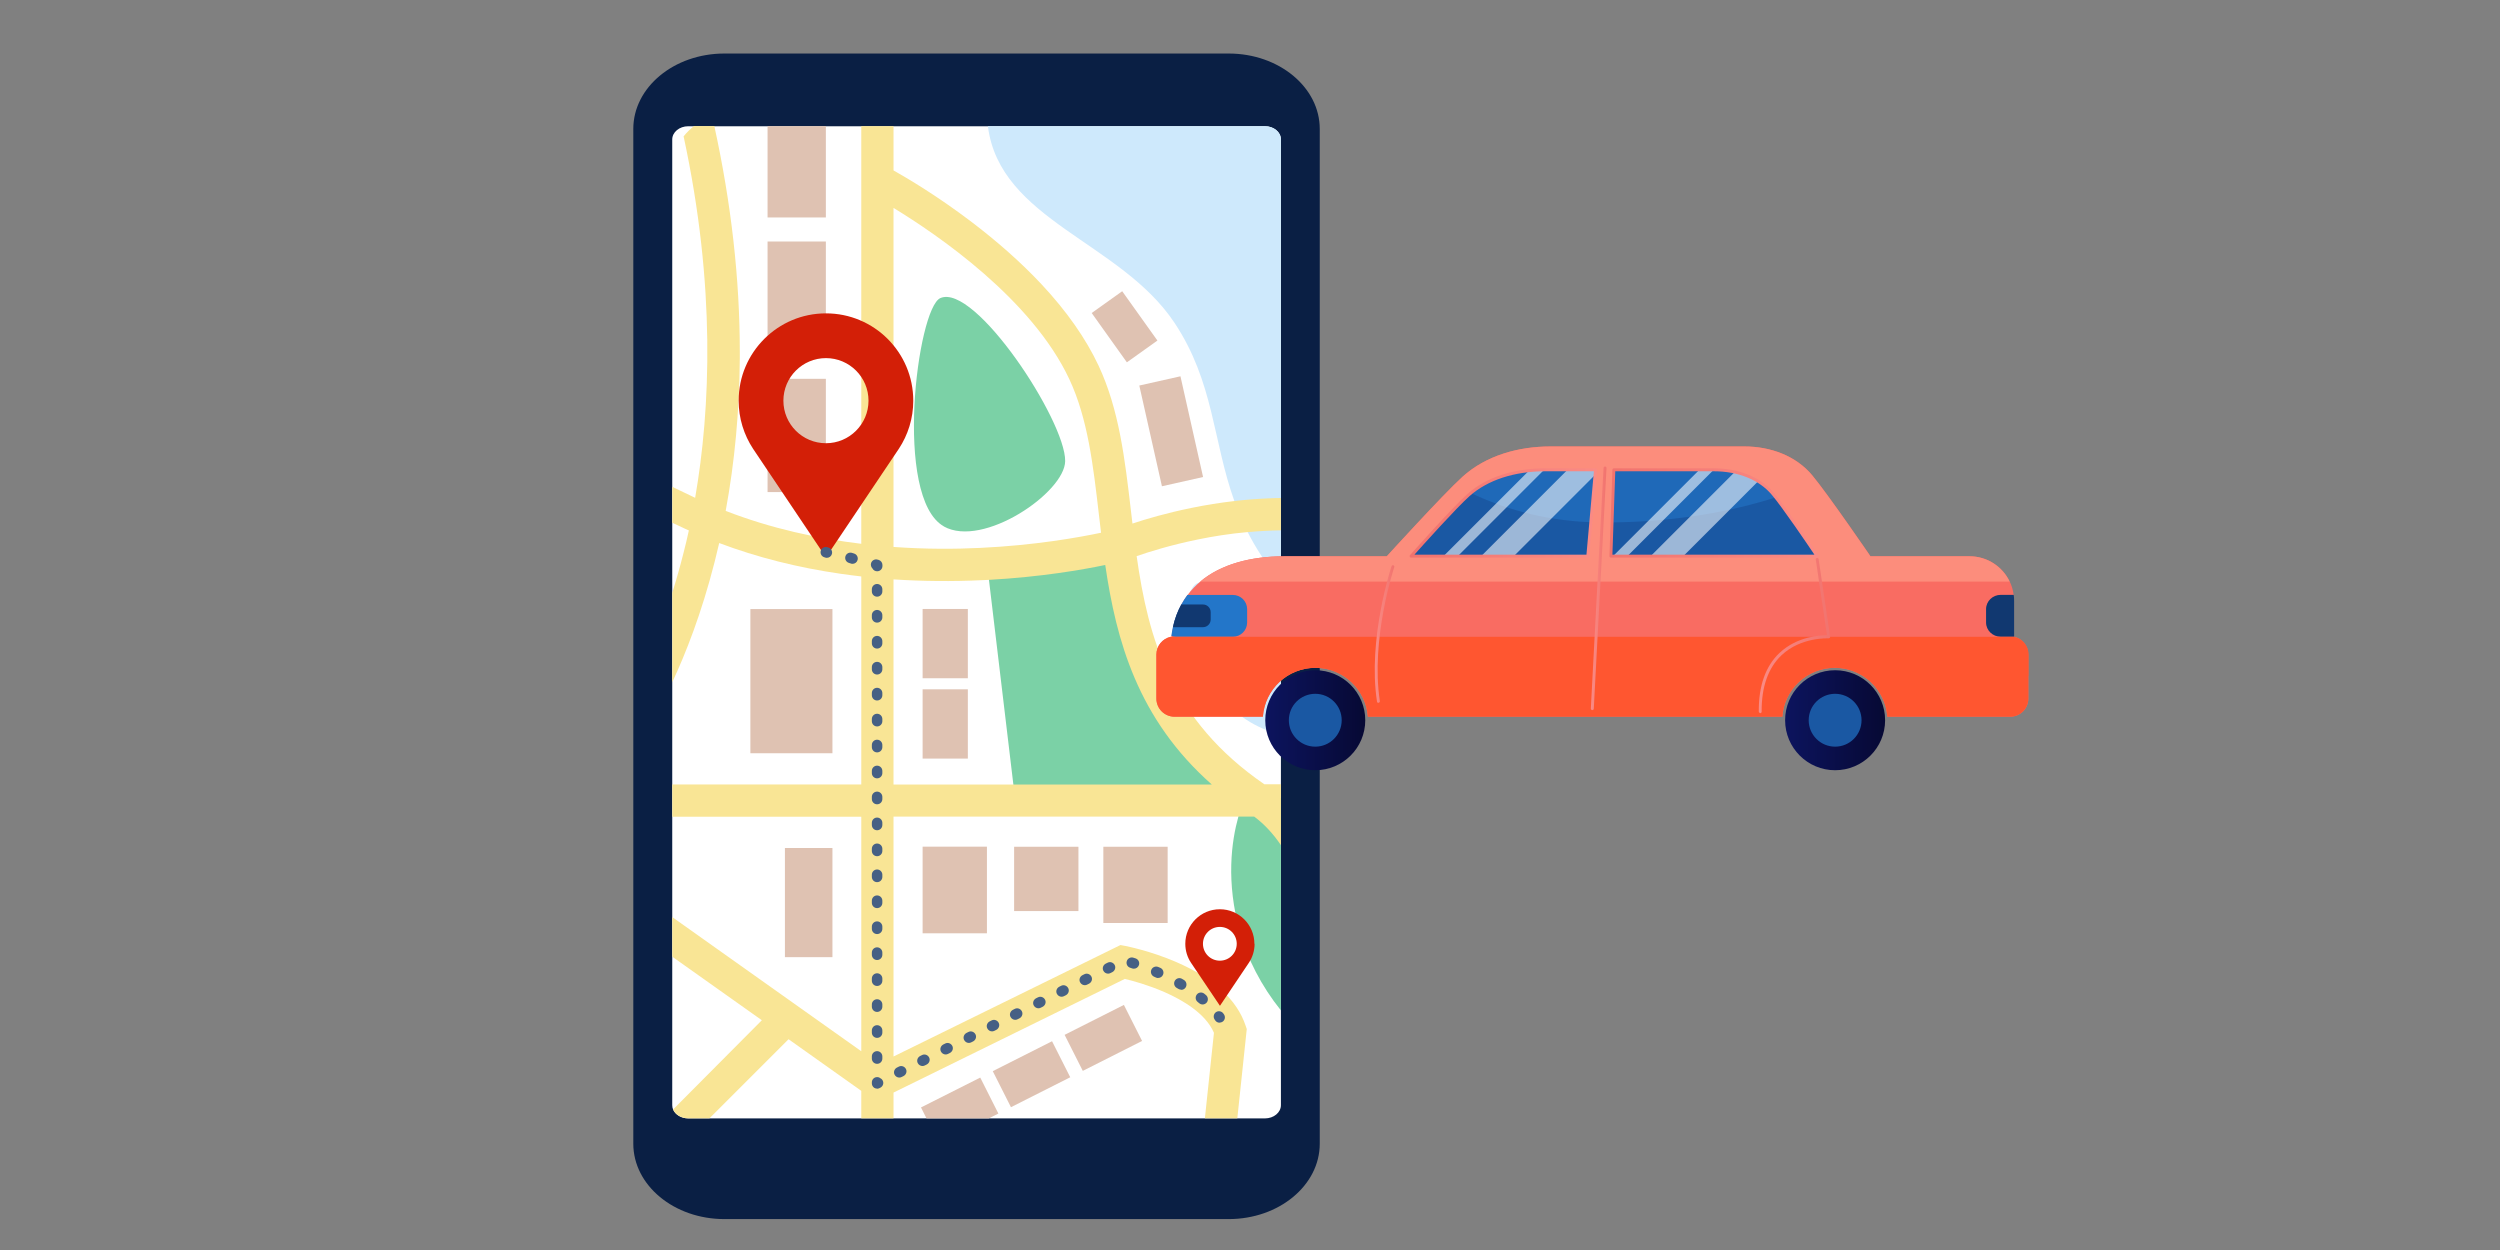 <?xml version="1.0" encoding="UTF-8"?><svg id="Layer_1" xmlns="http://www.w3.org/2000/svg" xmlns:xlink="http://www.w3.org/1999/xlink" viewBox="0 0 262 131"><rect x="0" y="0" width="262" height="131" fill="#808080" stroke="none"/><defs><style>.cls-1{fill:url(#_ÂÁ_Ï_ÌÌ_È_ËÂÌÚ_384-2);}.cls-2{fill:url(#_ÂÁ_Ï_ÌÌ_È_ËÂÌÚ_384-3);}.cls-3{fill:url(#_ÂÁ_Ï_ÌÌ_È_ËÂÌÚ_384-5);}.cls-4{fill:url(#_ÂÁ_Ï_ÌÌ_È_ËÂÌÚ_384-4);}.cls-5{fill:url(#_ÂÁ_Ï_ÌÌ_È_ËÂÌÚ_74);}.cls-6{fill:#f96c62;}.cls-7{fill:#f9e595;}.cls-8{fill:#ff5630;}.cls-9{fill:#fff;}.cls-10{fill:#fc8d7c;}.cls-11{fill:#7bd1a6;}.cls-12{fill:#cee9fc;}.cls-13{fill:#d31f07;}.cls-14{fill:#dfc2b2;}.cls-15{fill:#2376c9;}.cls-16{fill:#113870;}.cls-17{fill:#0a1f44;}.cls-18{fill:#1a58a3;}.cls-19{fill:#466084;}.cls-20{fill:url(#_ÂÁ_Ï_ÌÌ_È_ËÂÌÚ_74-2);}.cls-21{opacity:.57;}.cls-22{fill:url(#_ÂÁ_Ï_ÌÌ_È_ËÂÌÚ_384);}</style><linearGradient id="_ÂÁ_Ï_ÌÌ_È_ËÂÌÚ_74" x1="132.61" y1="75.48" x2="143.08" y2="75.48" gradientUnits="userSpaceOnUse"><stop offset="0" stop-color="#0c145e"/><stop offset="1" stop-color="#070934"/></linearGradient><linearGradient id="_ÂÁ_Ï_ÌÌ_È_ËÂÌÚ_74-2" x1="187.09" y1="75.48" x2="197.56" y2="75.48" xlink:href="#_ÂÁ_Ï_ÌÌ_È_ËÂÌÚ_74"/><linearGradient id="_ÂÁ_Ï_ÌÌ_È_ËÂÌÚ_384" x1="4290.67" y1="53.76" x2="4312.59" y2="53.76" gradientTransform="translate(4481.26) rotate(-180) scale(1 -1)" gradientUnits="userSpaceOnUse"><stop offset="0" stop-color="#fa8b85"/><stop offset="1" stop-color="#f1736e"/></linearGradient><linearGradient id="_ÂÁ_Ï_ÌÌ_È_ËÂÌÚ_384-2" x1="4313.91" y1="53.76" x2="4333.54" y2="53.76" xlink:href="#_ÂÁ_Ï_ÌÌ_È_ËÂÌÚ_384"/><linearGradient id="_ÂÁ_Ï_ÌÌ_È_ËÂÌÚ_384-3" x1="144.08" y1="66.45" x2="146.13" y2="66.45" gradientTransform="matrix(1, 0, 0, 1, 0, 0)" xlink:href="#_ÂÁ_Ï_ÌÌ_È_ËÂÌÚ_384"/><linearGradient id="_ÂÁ_Ï_ÌÌ_È_ËÂÌÚ_384-4" x1="166.72" y1="61.66" x2="168.36" y2="61.66" gradientTransform="matrix(1, 0, 0, 1, 0, 0)" xlink:href="#_ÂÁ_Ï_ÌÌ_È_ËÂÌÚ_384"/><linearGradient id="_ÂÁ_Ï_ÌÌ_È_ËÂÌÚ_384-5" x1="184.31" y1="66.59" x2="191.81" y2="66.59" gradientTransform="matrix(1, 0, 0, 1, 0, 0)" xlink:href="#_ÂÁ_Ï_ÌÌ_È_ËÂÌÚ_384"/></defs><g><g><path class="cls-17" d="M128.77,5.61h-52.86c-5.27,0-9.54,3.54-9.54,7.9V119.86c0,4.36,4.27,7.9,9.54,7.9h52.86c5.27,0,9.54-3.54,9.54-7.9V13.51c0-4.36-4.27-7.9-9.54-7.9Z"/><path class="cls-9" d="M134.24,14.62V115.82c0,.77-.75,1.39-1.68,1.39h-60.43c-.73,0-1.36-.39-1.59-.93-.06-.14-.09-.3-.09-.46V14.62c0-.77,.75-1.39,1.68-1.39h60.43c.93,0,1.68,.62,1.68,1.39Z"/><g><path class="cls-11" d="M134.24,83.65v22.24c-2.08-2.59-3.51-5.44-4.28-8.16-1.51-5.31-.89-9.59-.18-12.14h0c.1-.35,.2-.67,.29-.95,.36-1.04,.67-1.6,.67-1.6l3.5,.61Z"/><path class="cls-11" d="M106.39,83.9h23.35s-6.32-6.06-9.02-12.67c-2.71-6.62-3.36-13.42-3.36-13.42l-13.92,1.26,2.96,24.82Z"/><path class="cls-12" d="M134.24,14.62V60.97c-.11-.13-.22-.26-.33-.4-1.33-1.62-2.35-3.22-3.15-4.8-.56-1.1-1.01-2.18-1.4-3.26h0c-2.27-6.36-2.14-12.47-6.28-18.69-5.66-8.5-18.3-10.73-19.55-20.6h29.03c.93,0,1.68,.62,1.68,1.39Z"/><rect class="cls-14" x="95.52" y="89.9" width="9.08" height="6.74" transform="translate(6.79 193.33) rotate(-90)"/><rect class="cls-14" x="115" y="89.36" width="7.99" height="6.74" transform="translate(26.27 211.73) rotate(-90)"/><rect class="cls-14" x="106.28" y="88.73" width="6.74" height="6.74" transform="translate(17.55 201.76) rotate(-90)"/><rect class="cls-14" x="79.03" y="92.1" width="11.44" height="4.98" transform="translate(-9.84 179.34) rotate(-90)"/><rect class="cls-14" x="75.39" y="67.08" width="15.11" height="8.6" transform="translate(11.56 154.33) rotate(-90)"/><rect class="cls-14" x="77.56" y="42.57" width="11.87" height="6.11" transform="translate(37.87 129.13) rotate(-90)"/><rect class="cls-14" x="77.56" y="28.18" width="11.87" height="6.11" transform="translate(52.26 114.74) rotate(-90)"/><rect class="cls-14" x="80.44" y="13.22" width="6.11" height="9.57"/><polygon class="cls-14" points="104.63 116.7 103.62 117.21 97.1 117.21 96.52 116.06 102.73 112.93 104.63 116.7"/><rect class="cls-14" x="104.62" y="110.47" width="6.96" height="4.23" transform="translate(-39.14 60.8) rotate(-26.79)"/><rect class="cls-14" x="112.15" y="106.67" width="6.96" height="4.23" transform="translate(-36.62 63.78) rotate(-26.79)"/><rect class="cls-14" x="95.43" y="73.51" width="7.26" height="4.74" transform="translate(23.18 174.93) rotate(-90)"/><rect class="cls-14" x="95.43" y="65.09" width="7.26" height="4.74" transform="translate(31.6 166.51) rotate(-90)"/><path class="cls-12" d="M134.24,71.02v5.94c-2.09-.45-4.38-1.65-6.34-3.94-5.16-6.03-3.73-11.61-2.28-11.95,2.3-.53,4.38,6.81,6.93,8.9,.48,.4,1.06,.74,1.69,1.05Z"/><polygon class="cls-14" points="134.24 66.17 134.24 68.66 133.04 67.76 134.24 66.17"/><polygon class="cls-14" points="134.24 63.35 134.24 64.5 132.85 66.34 129.74 63.99 131.68 61.42 134.24 63.35"/><rect class="cls-14" x="117.33" y="42.99" width="10.82" height="4.42" transform="translate(105.54 174.86) rotate(-102.66)"/><rect class="cls-14" x="114.68" y="32.27" width="6.35" height="3.93" transform="translate(158.46 150.06) rotate(-125.52)"/><path class="cls-7" d="M130.76,55.77c1.11-.11,2.28-.17,3.48-.19v-3.39c-.44,0-.89,.02-1.34,.04-1.16,.05-2.34,.14-3.54,.28h0c-1.48,.17-2.99,.41-4.5,.72-2.64,.54-4.78,1.17-6.18,1.64-.05-.42-.1-.85-.15-1.27-.64-5.48-1.24-10.66-3.4-15.28-1.33-2.84-3.35-5.72-6-8.55-2.09-2.23-4.58-4.44-7.4-6.58-3.5-2.65-6.61-4.5-8.09-5.33v-4.64h-3.38s0,43.77,0,43.77c-4.55-.55-9.43-1.59-14.21-3.45,.95-5.14,1.44-10.49,1.48-15.97,0-.23,0-.45,0-.68,0-7.66-.9-15.6-2.67-23.68h-2.14c-.4,.32-.76,.68-1.08,1.08,3.39,15.72,2.82,28.57,1.21,37.88-.83-.39-1.63-.77-2.4-1.15v3.76c.45,.21,.9,.42,1.36,.64,.13,.06,.25,.12,.38,.17-.17,.79-.35,1.55-.54,2.28-.38,1.51-.78,2.93-1.2,4.25v9.38c1.4-2.99,3.07-7.22,4.44-12.61,.17-.66,.33-1.32,.48-1.98,3.97,1.5,8.25,2.58,12.78,3.23,.7,.1,1.4,.19,2.11,.27v21.8h-19.81s0,3.38,0,3.38h19.81v24.58l-19.81-14.06v4.15l9.39,6.66-9.3,9.35c.23,.54,.85,.93,1.59,.93h2.22s8.29-8.29,8.29-8.29l7.62,5.41v2.88h3.38s0-2.7,0-2.7l24.24-11.91c.81,.19,2.43,.63,4.13,1.37,1.93,.84,4.35,2.26,5.21,4.28l-.95,8.96h3.4s.99-9.36,.99-9.36l-.12-.35c-.91-2.72-3.34-4.96-7.25-6.66-2.74-1.19-5.22-1.66-5.32-1.69l-.55-.1-23.78,11.68v-25.14h37.8c1.04,.77,1.98,1.78,2.8,2.99v-6.38h-1.74c-9.79-6.73-12.16-15.28-13.38-23.91,1.21-.42,3.54-1.16,6.49-1.76,1.48-.3,3.23-.59,5.15-.76ZM93.64,21.79c4.63,2.82,14.5,9.56,18.43,17.96,1.93,4.12,2.5,9.03,3.1,14.23,.07,.61,.14,1.23,.22,1.85-2.36,.5-6.95,1.32-12.67,1.59-2.65,.13-5.74,.14-9.08-.1V21.79Zm0,60.42v-21.49c3.03,.2,6.15,.23,9.33,.08,.22-.01,.44-.02,.66-.03h0c5.43-.3,9.76-1.05,12.2-1.56,1.15,7.88,3.38,16.13,11.17,23.01h-33.36Z"/><path class="cls-11" d="M98.91,55.16c-5.3-2.99-2.78-22.86-.36-23.92,3.63-1.59,13.12,12.85,13.08,17.08-.03,3.29-8.61,9.16-12.72,6.85Z"/></g></g><path class="cls-13" d="M95.71,41.99c0-5.06-4.1-9.15-9.15-9.15s-9.15,4.1-9.15,9.15c0,1.86,.56,3.59,1.51,5.04l7.64,11.38,7.64-11.38c.95-1.44,1.51-3.17,1.51-5.04Zm-9.15,4.46c-2.47,0-4.46-2-4.46-4.46s2-4.46,4.46-4.46,4.46,2,4.46,4.46-2,4.46-4.46,4.46Z"/><path class="cls-13" d="M131.46,98.91c0-2-1.62-3.62-3.62-3.62s-3.62,1.62-3.62,3.62c0,.74,.22,1.42,.6,1.99l3.03,4.51,3.03-4.51c.38-.57,.6-1.26,.6-1.99Zm-3.62,1.77c-.98,0-1.77-.79-1.77-1.77s.79-1.77,1.77-1.77,1.77,.79,1.77,1.77-.79,1.77-1.77,1.77Z"/><g><path class="cls-19" d="M86.66,58.46c-.06,0-.11,0-.17-.03l-.11-.03c-.29-.09-.45-.4-.36-.69,.09-.29,.4-.45,.69-.36l.11,.03c.29,.09,.45,.4,.36,.69-.07,.24-.29,.39-.53,.39Z"/><path class="cls-19" d="M89.35,59.09c-.06,0-.11,0-.17-.03l-.22-.07c-.29-.09-.45-.4-.36-.69,.09-.29,.4-.45,.69-.36l.22,.07c.29,.09,.45,.4,.36,.69-.07,.24-.29,.39-.53,.39Z"/><path class="cls-19" d="M91.92,59.87c-.21,0-.4-.12-.49-.3-.14-.14-.2-.36-.14-.56,.09-.29,.4-.45,.69-.36l.11,.03c.23,.07,.39,.29,.39,.53v.11c0,.31-.25,.55-.55,.55Z"/><path class="cls-19" d="M91.92,111.49c-.31,0-.55-.25-.55-.55v-.23c0-.31,.25-.55,.55-.55s.55,.25,.55,.55v.23c0,.31-.25,.55-.55,.55Zm0-2.72c-.31,0-.55-.25-.55-.55v-.23c0-.31,.25-.55,.55-.55s.55,.25,.55,.55v.23c0,.31-.25,.55-.55,.55Zm0-2.72c-.31,0-.55-.25-.55-.55v-.23c0-.31,.25-.55,.55-.55s.55,.25,.55,.55v.23c0,.31-.25,.55-.55,.55Zm0-2.72c-.31,0-.55-.25-.55-.55v-.23c0-.31,.25-.55,.55-.55s.55,.25,.55,.55v.23c0,.31-.25,.55-.55,.55Zm0-2.72c-.31,0-.55-.25-.55-.55v-.23c0-.31,.25-.55,.55-.55s.55,.25,.55,.55v.23c0,.31-.25,.55-.55,.55Zm0-2.72c-.31,0-.55-.25-.55-.55v-.23c0-.31,.25-.55,.55-.55s.55,.25,.55,.55v.23c0,.31-.25,.55-.55,.55Zm0-2.72c-.31,0-.55-.25-.55-.55v-.23c0-.31,.25-.55,.55-.55s.55,.25,.55,.55v.23c0,.31-.25,.55-.55,.55Zm0-2.72c-.31,0-.55-.25-.55-.55v-.23c0-.31,.25-.55,.55-.55s.55,.25,.55,.55v.23c0,.31-.25,.55-.55,.55Zm0-2.72c-.31,0-.55-.25-.55-.55v-.23c0-.31,.25-.55,.55-.55s.55,.25,.55,.55v.23c0,.31-.25,.55-.55,.55Zm0-2.72c-.31,0-.55-.25-.55-.55v-.23c0-.31,.25-.55,.55-.55s.55,.25,.55,.55v.23c0,.31-.25,.55-.55,.55Zm0-2.72c-.31,0-.55-.25-.55-.55v-.23c0-.31,.25-.55,.55-.55s.55,.25,.55,.55v.23c0,.31-.25,.55-.55,.55Zm0-2.72c-.31,0-.55-.25-.55-.55v-.23c0-.31,.25-.55,.55-.55s.55,.25,.55,.55v.23c0,.31-.25,.55-.55,.55Zm0-2.72c-.31,0-.55-.25-.55-.55v-.23c0-.31,.25-.55,.55-.55s.55,.25,.55,.55v.23c0,.31-.25,.55-.55,.55Zm0-2.72c-.31,0-.55-.25-.55-.55v-.23c0-.31,.25-.55,.55-.55s.55,.25,.55,.55v.23c0,.31-.25,.55-.55,.55Zm0-2.72c-.31,0-.55-.25-.55-.55v-.23c0-.31,.25-.55,.55-.55s.55,.25,.55,.55v.23c0,.31-.25,.55-.55,.55Zm0-2.72c-.31,0-.55-.25-.55-.55v-.23c0-.31,.25-.55,.55-.55s.55,.25,.55,.55v.23c0,.31-.25,.55-.55,.55Zm0-2.72c-.31,0-.55-.25-.55-.55v-.23c0-.31,.25-.55,.55-.55s.55,.25,.55,.55v.23c0,.31-.25,.55-.55,.55Zm0-2.72c-.31,0-.55-.25-.55-.55v-.23c0-.31,.25-.55,.55-.55s.55,.25,.55,.55v.23c0,.31-.25,.55-.55,.55Zm0-2.72c-.31,0-.55-.25-.55-.55v-.23c0-.31,.25-.55,.55-.55s.55,.25,.55,.55v.23c0,.31-.25,.55-.55,.55Z"/><path class="cls-19" d="M91.92,114.09c-.1,0-.2-.03-.29-.08-.16-.1-.26-.28-.26-.47v-.11c0-.31,.25-.55,.55-.55,.13,0,.25,.04,.34,.12,.11,.05,.2,.14,.25,.25,.14,.27,.02,.6-.25,.74l-.1,.05c-.08,.04-.16,.06-.25,.06Z"/><path class="cls-19" d="M94.25,112.93c-.2,0-.4-.11-.5-.31-.14-.27-.02-.6,.25-.74l.2-.1c.27-.14,.6-.02,.74,.25,.14,.27,.02,.6-.25,.74l-.2,.1c-.08,.04-.16,.06-.25,.06Zm2.43-1.21c-.2,0-.4-.11-.5-.31-.14-.27-.02-.6,.25-.74l.2-.1c.27-.14,.6-.02,.74,.25,.14,.27,.02,.6-.25,.74l-.2,.1c-.08,.04-.16,.06-.25,.06Zm2.43-1.21c-.2,0-.4-.11-.5-.31-.14-.27-.02-.6,.25-.74l.2-.1c.27-.14,.6-.02,.74,.25s.02,.6-.25,.74l-.2,.1c-.08,.04-.16,.06-.25,.06Zm2.43-1.21c-.2,0-.4-.11-.5-.31-.14-.27-.02-.6,.25-.74l.2-.1c.27-.14,.6-.02,.74,.25,.14,.27,.02,.6-.25,.74l-.2,.1c-.08,.04-.16,.06-.25,.06Zm2.43-1.21c-.2,0-.4-.11-.5-.31-.14-.27-.02-.6,.25-.74l.2-.1c.27-.14,.6-.02,.74,.25,.14,.27,.02,.6-.25,.74l-.2,.1c-.08,.04-.16,.06-.25,.06Zm2.43-1.21c-.2,0-.4-.11-.5-.31-.14-.27-.02-.6,.25-.74l.2-.1c.27-.14,.6-.02,.74,.25,.14,.27,.02,.6-.25,.74l-.2,.1c-.08,.04-.16,.06-.25,.06Zm2.43-1.21c-.2,0-.4-.11-.5-.31-.14-.27-.02-.6,.25-.74l.2-.1c.27-.14,.6-.02,.74,.25,.14,.27,.02,.6-.25,.74l-.2,.1c-.08,.04-.16,.06-.25,.06Zm17.21-.4c-.13,0-.25-.04-.36-.13-.06-.05-.11-.09-.17-.14-.24-.19-.27-.54-.08-.78,.19-.24,.54-.27,.78-.08,.06,.05,.12,.1,.18,.15,.23,.2,.26,.55,.07,.78-.11,.13-.27,.2-.42,.2Zm-14.78-.81c-.2,0-.4-.11-.5-.31-.14-.27-.02-.6,.25-.74l.2-.1c.27-.14,.6-.02,.74,.25,.14,.27,.02,.6-.25,.74l-.2,.1c-.08,.04-.16,.06-.25,.06Zm12.54-.74c-.09,0-.19-.02-.28-.07-.06-.04-.13-.07-.19-.11-.27-.15-.36-.49-.21-.75,.15-.27,.49-.36,.75-.21,.07,.04,.13,.08,.2,.12,.26,.15,.35,.49,.2,.76-.1,.18-.29,.28-.48,.28Zm-10.11-.47c-.2,0-.4-.11-.5-.31-.14-.27-.02-.6,.25-.74l.2-.1c.27-.14,.6-.02,.74,.25,.14,.27,.02,.6-.25,.74l-.2,.1c-.08,.04-.16,.06-.25,.06Zm7.68-.75c-.07,0-.15-.02-.22-.05-.07-.03-.14-.06-.2-.09-.28-.12-.41-.45-.29-.73,.12-.28,.45-.41,.73-.29,.07,.03,.14,.06,.21,.09,.28,.12,.41,.45,.28,.73-.09,.21-.29,.33-.51,.33Zm-5.24-.46c-.2,0-.4-.11-.5-.31-.14-.27-.02-.6,.25-.74l.2-.1c.27-.14,.6-.02,.74,.25,.14,.27,.02,.6-.25,.74l-.2,.1c-.08,.04-.16,.06-.25,.06Zm2.7-.52c-.06,0-.12,0-.18-.03-.07-.02-.14-.05-.21-.07-.29-.09-.45-.41-.35-.7,.09-.29,.41-.45,.7-.35,.07,.02,.14,.05,.22,.07,.29,.1,.45,.41,.35,.7-.08,.23-.29,.38-.52,.38Z"/><path class="cls-19" d="M127.81,107.18c-.18,0-.36-.09-.46-.25-.02-.03-.04-.06-.06-.09-.17-.25-.1-.6,.15-.77,.25-.17,.6-.1,.77,.15,.02,.03,.04,.07,.07,.1,.17,.26,.09,.6-.16,.76-.09,.06-.2,.09-.3,.09Z"/></g></g><g><path class="cls-6" d="M212.57,70.81s0,.05,0,.08c0,.03,0,.06,0,.1v2.22c0,1.05-.85,1.9-1.9,1.9h-12.88c-.21-2.86-2.59-5.12-5.5-5.12-2.91,0-5.3,2.26-5.5,5.12h-43.44c-.21-2.86-2.59-5.12-5.5-5.12s-5.3,2.26-5.5,5.12h-9.26c-1.05,0-1.9-.85-1.9-1.9v-2.22s0-.06,0-.09c0-.03,0-.05,0-.08v-2.22c0-.91,.64-1.67,1.49-1.86,.03,0,.06-.01,.1-.02,0-.02,0-.04,0-.06,.22-1.72,.81-3.14,1.68-4.31,.39-.52,.84-.98,1.33-1.4,2.17-1.82,5.31-2.65,8.78-2.65h10.77s5.8-6.38,7.92-8.32c2.48-2.25,5.88-3.19,9.23-3.19h20.36c2.68,0,5.38,.97,7.09,3.04,1.67,2.01,6.09,8.47,6.09,8.47h10.39c1.85,0,3.45,1.08,4.2,2.65,.21,.43,.35,.9,.41,1.4,.03,.2,.04,.41,.04,.61v3.77s0,0,0,0c.85,.19,1.49,.95,1.49,1.86v2.22Z"/><circle class="cls-5" cx="137.84" cy="75.48" r="5.24"/><circle class="cls-18" cx="137.84" cy="75.48" r="2.77"/><circle class="cls-20" cx="192.32" cy="75.48" r="5.24"/><circle class="cls-18" cx="192.32" cy="75.48" r="2.77"/><path class="cls-10" d="M210.62,60.95H125.78c2.17-1.82,5.31-2.65,8.78-2.65h10.77s5.8-6.38,7.92-8.32c2.48-2.25,5.88-3.19,9.23-3.19h20.36c2.68,0,5.38,.97,7.09,3.04,1.67,2.01,6.09,8.47,6.09,8.47h10.39c1.85,0,3.45,1.08,4.2,2.65Z"/><path class="cls-18" d="M190.44,58.29h-21.62s.12-3.54,.12-3.54l.19-5.51h10.49c.73,0,1.46,.08,2.17,.23h0c.87,.2,1.71,.51,2.45,.97,.58,.35,1.1,.78,1.54,1.3,.09,.11,.19,.23,.31,.37,1.45,1.84,4.34,6.17,4.34,6.17Z"/><path class="cls-18" d="M167.2,49.24l-.05,.54-.44,4.95-.32,3.56h-18.52s4.37-4.94,6.02-6.41c.08-.07,.16-.14,.25-.21,1.68-1.39,3.86-2.11,6.09-2.34,.53-.05,1.06-.08,1.58-.09h5.38Z"/><g class="cls-21"><path class="cls-15" d="M161.93,49.24h5.27s-.49,5.49-.49,5.49c-5.14-.21-9.34-1.53-12.56-3.06,2.1-1.74,4.98-2.42,7.78-2.42Z"/></g><g class="cls-21"><path class="cls-15" d="M186.1,52.12c-4.57,1.48-10.45,2.55-17.15,2.63l.19-5.51h10.49c2.33,0,4.71,.78,6.17,2.5,.09,.11,.19,.23,.31,.37Z"/></g><g class="cls-21"><path class="cls-9" d="M161.82,49.24l-9.05,9.05h-1.5s8.96-8.96,8.96-8.96c.53-.05,1.06-.08,1.58-.09Z"/></g><g class="cls-21"><polygon class="cls-9" points="167.2 49.24 167.15 49.78 158.64 58.29 155.22 58.29 164.27 49.24 167.2 49.24"/></g><g class="cls-21"><polygon class="cls-9" points="179.59 49.24 170.54 58.29 169.04 58.29 178.09 49.24 179.59 49.24"/></g><g class="cls-21"><path class="cls-9" d="M184.25,50.44l-7.85,7.85h-3.42s8.81-8.81,8.81-8.81h0c.87,.2,1.71,.51,2.45,.97Z"/></g><path class="cls-22" d="M190.44,58.44h-21.62s-.08-.02-.11-.05c-.03-.03-.04-.07-.04-.11l.31-9.05c0-.08,.07-.15,.15-.15h10.49c2.61,0,4.9,.93,6.28,2.56,1.29,1.53,4.63,6.51,4.66,6.56,.03,.05,.03,.11,0,.16-.03,.05-.08,.08-.14,.08Zm-21.46-.31h21.17c-.68-1.02-3.36-4.97-4.48-6.29-1.32-1.56-3.52-2.45-6.05-2.45h-10.34s-.3,8.74-.3,8.74Z"/><path class="cls-1" d="M166.4,58.44h-18.52c-.06,0-.12-.04-.14-.09-.02-.06-.02-.12,.03-.17,.04-.05,4.4-4.97,6.04-6.43,1.93-1.72,4.82-2.67,8.13-2.67h5.27s.08,.02,.11,.05c.03,.03,.04,.07,.04,.12l-.8,9.05c0,.08-.07,.14-.15,.14Zm-18.18-.31h18.04s.78-8.74,.78-8.74h-5.1c-3.23,0-6.05,.92-7.93,2.6-1.41,1.26-4.86,5.11-5.78,6.14Z"/><path class="cls-15" d="M130.7,63.83v1.41c0,.82-.67,1.49-1.49,1.49h-5.97c-.17,0-.33-.03-.48-.08,.04-.32,.09-.63,.16-.92,.19-.88,.49-1.67,.88-2.38,.19-.35,.41-.69,.64-1h4.77c.82,0,1.49,.67,1.49,1.49Z"/><path class="cls-16" d="M126.88,64.15v.77c0,.45-.36,.81-.81,.81h-3.15c.19-.88,.49-1.67,.88-2.38h2.27c.45,0,.81,.36,.81,.81Z"/><path class="cls-16" d="M211.09,66.73h-1.41c-.85,0-1.54-.67-1.54-1.49v-1.41c0-.82,.69-1.49,1.54-1.49h1.36c.03,.2,.04,.41,.04,.61v3.77s0,0,0,0Z"/><path class="cls-8" d="M212.57,70.81s0,.05,0,.08c0,.03,0,.06,0,.1v2.22c0,1.05-.85,1.9-1.9,1.9h-12.88c-.21-2.86-2.59-5.12-5.5-5.12-2.91,0-5.3,2.26-5.5,5.12h-43.44c-.21-2.86-2.59-5.12-5.5-5.12s-5.3,2.26-5.5,5.12h-9.26c-1.05,0-1.9-.85-1.9-1.9v-2.22s0-.06,0-.09c0-.03,0-.05,0-.08v-2.22c0-.91,.64-1.67,1.49-1.86h88.43c.85,.19,1.49,.95,1.49,1.86v2.22Z"/><path class="cls-2" d="M144.46,73.66c-.07,0-.14-.05-.15-.13-1-6.52,1.49-14.11,1.52-14.19,.03-.08,.11-.12,.19-.1,.08,.03,.12,.11,.1,.19-.03,.08-2.5,7.6-1.51,14.04,.01,.08-.04,.16-.13,.18,0,0-.02,0-.02,0Z"/><path class="cls-4" d="M166.87,74.42s0,0,0,0c-.08,0-.15-.08-.15-.16l1.33-25.22c0-.08,.08-.15,.16-.15,.08,0,.15,.08,.15,.16l-1.33,25.22c0,.08-.07,.15-.15,.15Z"/><path class="cls-3" d="M184.47,74.72c-.08,0-.15-.07-.15-.15-.02-2.69,.71-4.76,2.17-6.14,1.86-1.75,4.28-1.86,4.98-1.86l-1.18-7.93c-.01-.08,.05-.16,.13-.17,.08-.01,.16,.05,.17,.13l1.21,8.12s0,.09-.04,.13c-.03,.03-.08,.05-.12,.05-.03,0-2.9-.16-4.94,1.77-1.4,1.33-2.1,3.32-2.08,5.92,0,.08-.07,.15-.15,.16h0Z"/></g></svg>